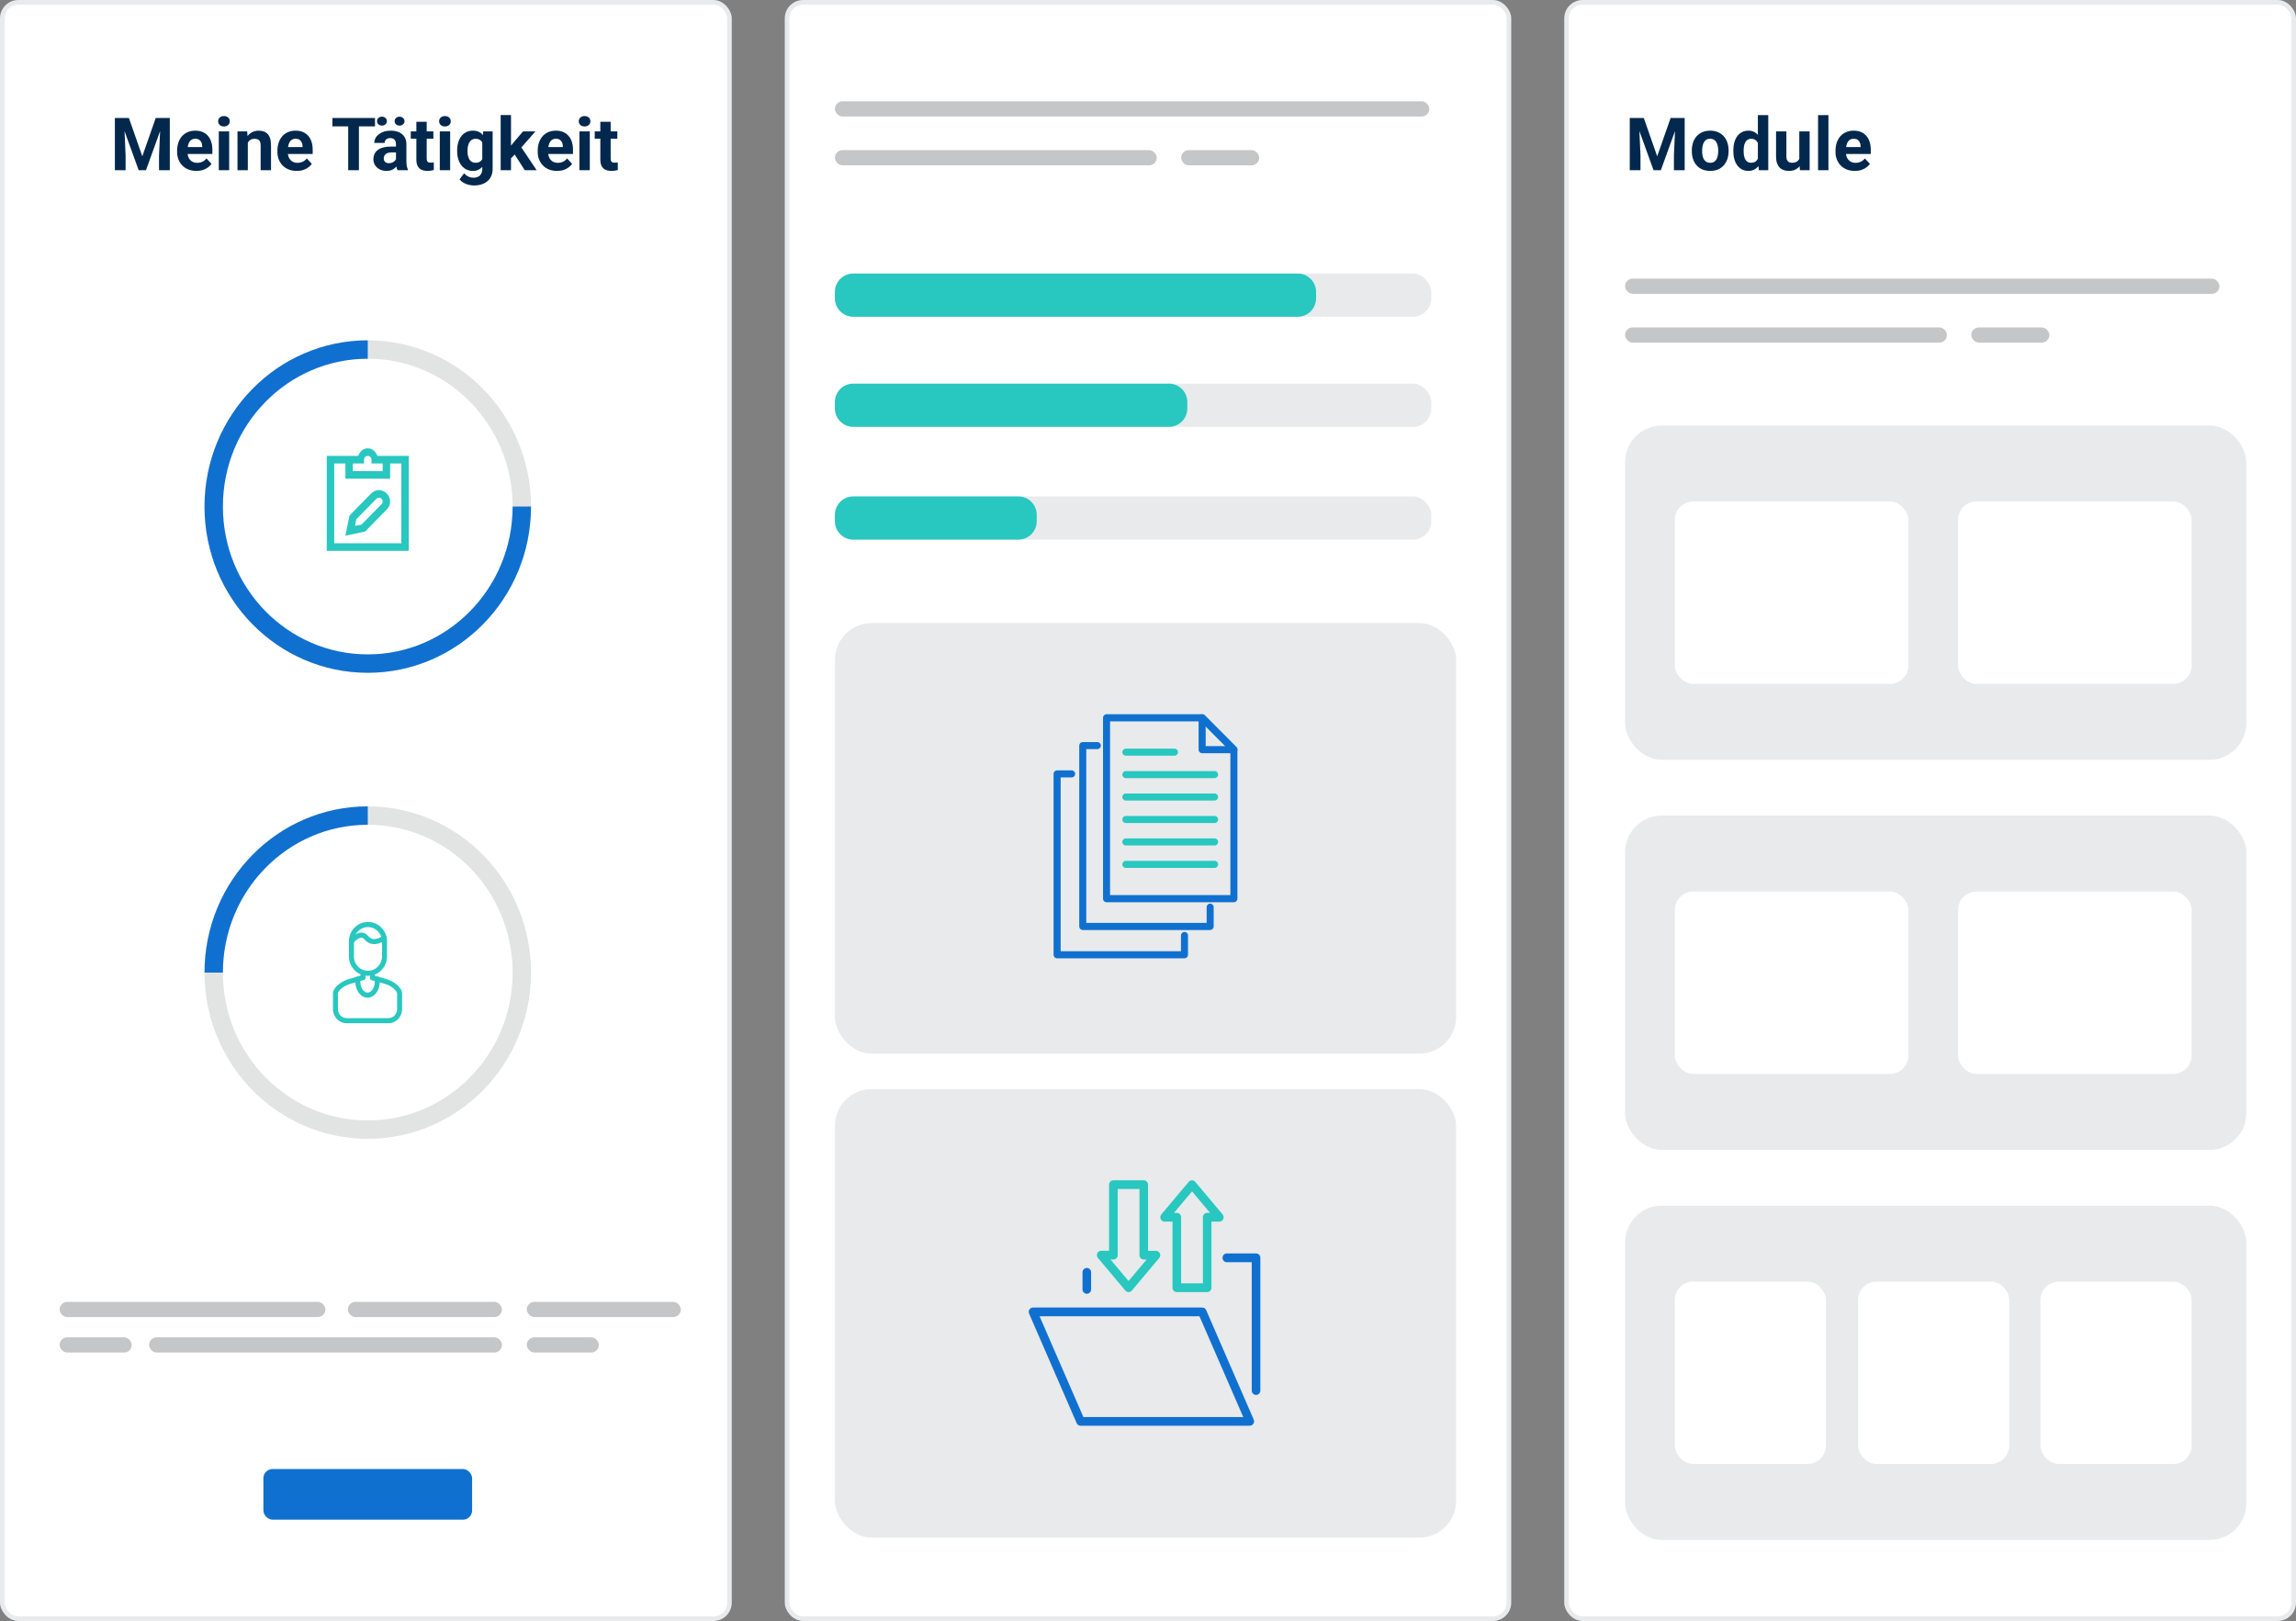 <svg width="500" height="353" viewBox="0 0 500 353" fill="none" xmlns="http://www.w3.org/2000/svg">
<rect x="0" y="0" width="500" height="353" fill="#808080" stroke="none"/>
<rect x="0.5" y="0.5" width="158.353" height="352" rx="3.5" fill="white" stroke="#E8EAEB"/>
<rect x="171.401" y="0.5" width="157.199" height="352" rx="3.5" fill="white" stroke="#E8EAEB"/>
<rect x="341.147" y="0.5" width="158.353" height="352" rx="3.5" fill="white" stroke="#E8EAEB"/>
<rect x="353.896" y="60.672" width="129.438" height="3.309" rx="1.655" fill="#C4C6C7"/>
<rect x="429.295" y="71.302" width="16.991" height="3.309" rx="1.655" fill="#C4C6C7"/>
<rect x="353.896" y="71.302" width="70.089" height="3.309" rx="1.655" fill="#C4C6C7"/>
<ellipse cx="80.087" cy="110.313" rx="33.55" ry="34.197" stroke="#E2E3E3" stroke-width="4"/>
<path d="M113.636 110.313C113.636 129.199 98.616 144.509 80.087 144.509C61.558 144.509 46.537 129.199 46.537 110.313C46.537 91.426 61.558 76.116 80.087 76.116" stroke="#1070D0" stroke-width="4"/>
<path d="M80.087 97.627C79.067 97.627 78.349 98.366 77.989 99.281H76.028H75.216H71.158V119.965H89.015V99.281H84.957H84.145H82.184C81.824 98.366 81.106 97.627 80.087 97.627ZM80.087 99.281C80.545 99.281 80.898 99.641 80.898 100.109V100.936H81.71H83.333V102.591H76.84V100.936H79.275V100.109C79.275 99.641 79.628 99.281 80.087 99.281ZM72.781 100.936H75.216V104.245H84.957V100.936H87.392V118.31H72.781V100.936ZM82.522 106.727C81.913 106.727 81.304 106.976 80.817 107.472L76.109 112.27L75.216 116.655L79.519 115.746L84.226 110.946C84.713 110.45 84.957 109.83 84.957 109.209C84.957 108.589 84.713 107.969 84.226 107.472C83.739 106.976 83.13 106.727 82.522 106.727ZM82.522 108.382C82.725 108.382 82.927 108.465 83.089 108.631C83.414 108.962 83.414 109.457 83.089 109.788L78.707 114.256L77.326 114.505L77.571 113.097L81.954 108.631C82.116 108.465 82.319 108.382 82.522 108.382Z" fill="#28C7C0"/>
<ellipse cx="80.087" cy="211.8" rx="33.55" ry="34.197" stroke="#E2E3E3" stroke-width="4"/>
<path d="M46.537 211.8C46.537 192.914 61.558 177.603 80.087 177.603" stroke="#1070D0" stroke-width="4"/>
<path d="M80.131 212.502C77.842 212.502 75.983 210.61 75.983 208.279V204.992C75.983 202.661 77.842 200.769 80.131 200.769C82.42 200.769 84.278 202.661 84.278 204.992V208.279C84.278 210.61 82.42 212.502 80.131 212.502ZM80.131 201.884C78.439 201.884 77.069 203.279 77.069 205.002V208.289C77.069 210.012 78.439 211.407 80.131 211.407C81.823 211.407 83.193 210.012 83.193 208.289V205.002C83.193 203.279 81.823 201.884 80.131 201.884Z" fill="#28C7C0"/>
<path d="M84.572 222.831H75.504C73.861 222.831 72.511 221.467 72.511 219.783V216.397C72.511 215.7 72.931 215.002 73.763 214.345C74.428 213.817 75.211 213.419 76.101 213.16L78.908 212.353C79.202 212.273 79.495 212.442 79.573 212.731C79.652 213.02 79.485 213.329 79.202 213.409L76.394 214.215C75.641 214.435 74.986 214.763 74.428 215.202C73.89 215.63 73.597 216.048 73.597 216.387V219.773C73.597 220.839 74.448 221.716 75.504 221.716H84.572C85.619 221.716 86.479 220.849 86.479 219.773V216.387C86.479 216.048 86.186 215.63 85.648 215.202C85.1 214.763 84.435 214.425 83.682 214.215L80.953 213.439C80.669 213.359 80.493 213.05 80.581 212.761C80.659 212.472 80.962 212.293 81.246 212.383L83.975 213.16C84.865 213.419 85.658 213.807 86.313 214.345C87.145 215.002 87.565 215.7 87.565 216.397V219.783C87.565 221.457 86.225 222.831 84.572 222.831Z" fill="#28C7C0"/>
<path d="M79.055 213.439C78.752 213.439 78.517 213.189 78.517 212.891V211.944C78.517 211.636 78.761 211.397 79.055 211.397C79.348 211.397 79.593 211.646 79.593 211.944V212.891C79.593 213.199 79.348 213.439 79.055 213.439Z" fill="#28C7C0"/>
<path d="M81.099 213.468C80.796 213.468 80.561 213.219 80.561 212.921V211.954C80.561 211.646 80.806 211.407 81.099 211.407C81.393 211.407 81.637 211.656 81.637 211.954V212.921C81.637 213.229 81.393 213.468 81.099 213.468Z" fill="#28C7C0"/>
<path d="M80.033 217.263C78.566 217.263 77.372 215.69 77.372 213.767C77.372 213.548 77.392 213.329 77.421 213.12C77.46 212.821 77.734 212.612 78.037 212.652C78.331 212.691 78.536 212.98 78.497 213.279C78.478 213.439 78.468 213.598 78.468 213.767C78.468 215.062 79.192 216.158 80.043 216.158C80.894 216.158 81.618 215.062 81.618 213.767C81.618 213.598 81.608 213.439 81.588 213.279C81.549 212.98 81.755 212.701 82.048 212.652C82.342 212.612 82.615 212.821 82.664 213.12C82.694 213.329 82.713 213.548 82.713 213.767C82.713 215.7 81.52 217.263 80.053 217.263H80.033Z" fill="#28C7C0"/>
<path d="M81.461 205.59C81.06 205.59 80.689 205.51 80.336 205.341C79.896 205.131 79.622 204.843 79.407 204.604C79.182 204.364 79.065 204.245 78.869 204.195C78.4 204.086 77.715 204.494 76.942 205.351C76.737 205.57 76.394 205.59 76.179 205.38C75.964 205.171 75.944 204.823 76.15 204.604C77.245 203.398 78.214 202.92 79.114 203.129C79.642 203.249 79.935 203.568 80.199 203.857C80.385 204.056 80.552 204.235 80.796 204.345C81.236 204.554 81.931 204.683 83.408 203.817C83.672 203.667 83.995 203.757 84.151 204.026C84.298 204.295 84.21 204.623 83.946 204.783C82.997 205.331 82.185 205.61 81.461 205.61V205.59Z" fill="#28C7C0"/>
<path d="M26.086 25.688H28.07L30.992 34.039L33.914 25.688H35.898L31.789 37.062H30.195L26.086 25.688ZM25.016 25.688H26.992L27.352 33.828V37.062H25.016V25.688ZM34.992 25.688H36.977V37.062H34.633V33.828L34.992 25.688ZM42.781 37.219C42.125 37.219 41.536 37.115 41.016 36.906C40.495 36.693 40.052 36.398 39.688 36.023C39.328 35.648 39.052 35.214 38.859 34.719C38.667 34.219 38.57 33.688 38.57 33.125V32.812C38.57 32.172 38.661 31.586 38.844 31.055C39.026 30.523 39.286 30.062 39.625 29.672C39.969 29.281 40.385 28.982 40.875 28.773C41.365 28.56 41.917 28.453 42.531 28.453C43.13 28.453 43.661 28.552 44.125 28.75C44.589 28.948 44.977 29.229 45.289 29.594C45.607 29.958 45.846 30.396 46.008 30.906C46.169 31.412 46.25 31.974 46.25 32.594V33.531H39.531V32.031H44.039V31.859C44.039 31.547 43.982 31.268 43.867 31.023C43.758 30.773 43.591 30.576 43.367 30.43C43.143 30.284 42.857 30.211 42.508 30.211C42.211 30.211 41.956 30.276 41.742 30.406C41.529 30.537 41.354 30.719 41.219 30.953C41.089 31.188 40.99 31.463 40.922 31.781C40.859 32.094 40.828 32.438 40.828 32.812V33.125C40.828 33.464 40.875 33.776 40.969 34.062C41.068 34.349 41.206 34.596 41.383 34.805C41.565 35.013 41.784 35.175 42.039 35.289C42.3 35.404 42.594 35.461 42.922 35.461C43.328 35.461 43.706 35.383 44.055 35.227C44.409 35.065 44.714 34.823 44.969 34.5L46.062 35.688C45.885 35.943 45.643 36.188 45.336 36.422C45.034 36.656 44.669 36.849 44.242 37C43.815 37.146 43.328 37.219 42.781 37.219ZM49.906 28.609V37.062H47.648V28.609H49.906ZM47.508 26.406C47.508 26.078 47.622 25.807 47.852 25.594C48.081 25.38 48.388 25.273 48.773 25.273C49.154 25.273 49.458 25.38 49.688 25.594C49.922 25.807 50.039 26.078 50.039 26.406C50.039 26.734 49.922 27.005 49.688 27.219C49.458 27.432 49.154 27.539 48.773 27.539C48.388 27.539 48.081 27.432 47.852 27.219C47.622 27.005 47.508 26.734 47.508 26.406ZM53.969 30.414V37.062H51.719V28.609H53.828L53.969 30.414ZM53.641 32.539H53.031C53.031 31.914 53.112 31.352 53.273 30.852C53.435 30.346 53.661 29.917 53.953 29.562C54.245 29.203 54.591 28.93 54.992 28.742C55.398 28.549 55.852 28.453 56.352 28.453C56.747 28.453 57.109 28.51 57.438 28.625C57.766 28.74 58.047 28.922 58.281 29.172C58.521 29.422 58.703 29.753 58.828 30.164C58.958 30.576 59.023 31.078 59.023 31.672V37.062H56.758V31.664C56.758 31.289 56.706 30.997 56.602 30.789C56.497 30.581 56.344 30.435 56.141 30.352C55.943 30.263 55.698 30.219 55.406 30.219C55.104 30.219 54.841 30.279 54.617 30.398C54.398 30.518 54.216 30.685 54.07 30.898C53.93 31.107 53.823 31.352 53.75 31.633C53.677 31.914 53.641 32.216 53.641 32.539ZM64.625 37.219C63.969 37.219 63.38 37.115 62.859 36.906C62.339 36.693 61.896 36.398 61.531 36.023C61.172 35.648 60.896 35.214 60.703 34.719C60.51 34.219 60.414 33.688 60.414 33.125V32.812C60.414 32.172 60.505 31.586 60.688 31.055C60.87 30.523 61.13 30.062 61.469 29.672C61.812 29.281 62.229 28.982 62.719 28.773C63.208 28.56 63.76 28.453 64.375 28.453C64.974 28.453 65.505 28.552 65.969 28.75C66.432 28.948 66.82 29.229 67.133 29.594C67.451 29.958 67.69 30.396 67.852 30.906C68.013 31.412 68.094 31.974 68.094 32.594V33.531H61.375V32.031H65.883V31.859C65.883 31.547 65.826 31.268 65.711 31.023C65.602 30.773 65.435 30.576 65.211 30.43C64.987 30.284 64.701 30.211 64.352 30.211C64.055 30.211 63.8 30.276 63.586 30.406C63.372 30.537 63.198 30.719 63.062 30.953C62.932 31.188 62.833 31.463 62.766 31.781C62.703 32.094 62.672 32.438 62.672 32.812V33.125C62.672 33.464 62.719 33.776 62.812 34.062C62.911 34.349 63.05 34.596 63.227 34.805C63.409 35.013 63.628 35.175 63.883 35.289C64.143 35.404 64.438 35.461 64.766 35.461C65.172 35.461 65.549 35.383 65.898 35.227C66.253 35.065 66.557 34.823 66.812 34.5L67.906 35.688C67.729 35.943 67.487 36.188 67.18 36.422C66.878 36.656 66.513 36.849 66.086 37C65.659 37.146 65.172 37.219 64.625 37.219ZM78.164 25.688V37.062H75.828V25.688H78.164ZM81.664 25.688V27.523H72.383V25.688H81.664ZM86.234 35.156V31.391C86.234 31.12 86.19 30.888 86.102 30.695C86.013 30.497 85.875 30.344 85.688 30.234C85.505 30.125 85.268 30.07 84.977 30.07C84.727 30.07 84.51 30.115 84.328 30.203C84.146 30.287 84.005 30.409 83.906 30.57C83.807 30.727 83.758 30.912 83.758 31.125H81.508C81.508 30.766 81.591 30.424 81.758 30.102C81.924 29.779 82.167 29.495 82.484 29.25C82.802 29 83.18 28.805 83.617 28.664C84.06 28.523 84.555 28.453 85.102 28.453C85.758 28.453 86.341 28.562 86.852 28.781C87.362 29 87.763 29.328 88.055 29.766C88.352 30.203 88.5 30.75 88.5 31.406V35.023C88.5 35.487 88.529 35.867 88.586 36.164C88.643 36.456 88.727 36.711 88.836 36.93V37.062H86.562C86.453 36.833 86.37 36.547 86.312 36.203C86.26 35.854 86.234 35.505 86.234 35.156ZM86.531 31.914L86.547 33.188H85.289C84.992 33.188 84.734 33.221 84.516 33.289C84.297 33.357 84.117 33.453 83.977 33.578C83.836 33.698 83.732 33.839 83.664 34C83.602 34.161 83.57 34.339 83.57 34.531C83.57 34.724 83.615 34.898 83.703 35.055C83.792 35.206 83.919 35.325 84.086 35.414C84.253 35.497 84.448 35.539 84.672 35.539C85.01 35.539 85.305 35.471 85.555 35.336C85.805 35.2 85.997 35.034 86.133 34.836C86.273 34.638 86.346 34.45 86.352 34.273L86.945 35.227C86.862 35.44 86.747 35.661 86.602 35.891C86.461 36.12 86.281 36.336 86.062 36.539C85.844 36.737 85.581 36.901 85.273 37.031C84.966 37.156 84.602 37.219 84.18 37.219C83.643 37.219 83.156 37.112 82.719 36.898C82.287 36.68 81.943 36.38 81.688 36C81.438 35.615 81.312 35.177 81.312 34.688C81.312 34.245 81.396 33.852 81.562 33.508C81.729 33.164 81.974 32.875 82.297 32.641C82.625 32.401 83.034 32.221 83.523 32.102C84.013 31.977 84.581 31.914 85.227 31.914H86.531ZM82.102 26.383C82.102 26.112 82.203 25.883 82.406 25.695C82.615 25.503 82.87 25.406 83.172 25.406C83.484 25.406 83.742 25.503 83.945 25.695C84.148 25.883 84.25 26.112 84.25 26.383C84.25 26.654 84.148 26.883 83.945 27.07C83.742 27.258 83.484 27.352 83.172 27.352C82.87 27.352 82.615 27.258 82.406 27.07C82.203 26.883 82.102 26.654 82.102 26.383ZM85.938 26.391C85.938 26.115 86.039 25.883 86.242 25.695C86.445 25.508 86.701 25.414 87.008 25.414C87.315 25.414 87.57 25.508 87.773 25.695C87.982 25.883 88.086 26.115 88.086 26.391C88.086 26.662 87.982 26.891 87.773 27.078C87.57 27.26 87.315 27.352 87.008 27.352C86.701 27.352 86.445 27.26 86.242 27.078C86.039 26.891 85.938 26.662 85.938 26.391ZM94.375 28.609V30.203H89.453V28.609H94.375ZM90.672 26.523H92.922V34.516C92.922 34.76 92.953 34.948 93.016 35.078C93.083 35.208 93.182 35.3 93.312 35.352C93.443 35.398 93.607 35.422 93.805 35.422C93.945 35.422 94.07 35.417 94.18 35.406C94.294 35.391 94.391 35.375 94.469 35.359L94.477 37.016C94.284 37.078 94.076 37.128 93.852 37.164C93.628 37.2 93.38 37.219 93.109 37.219C92.615 37.219 92.182 37.138 91.812 36.977C91.448 36.81 91.167 36.544 90.969 36.18C90.771 35.815 90.672 35.336 90.672 34.742V26.523ZM98.031 28.609V37.062H95.773V28.609H98.031ZM95.633 26.406C95.633 26.078 95.747 25.807 95.977 25.594C96.206 25.38 96.513 25.273 96.898 25.273C97.279 25.273 97.583 25.38 97.812 25.594C98.047 25.807 98.164 26.078 98.164 26.406C98.164 26.734 98.047 27.005 97.812 27.219C97.583 27.432 97.279 27.539 96.898 27.539C96.513 27.539 96.206 27.432 95.977 27.219C95.747 27.005 95.633 26.734 95.633 26.406ZM105.242 28.609H107.281V36.781C107.281 37.552 107.109 38.206 106.766 38.742C106.427 39.284 105.953 39.693 105.344 39.969C104.734 40.25 104.026 40.391 103.219 40.391C102.865 40.391 102.49 40.344 102.094 40.25C101.703 40.156 101.328 40.01 100.969 39.812C100.615 39.615 100.318 39.365 100.078 39.062L101.07 37.734C101.331 38.036 101.633 38.271 101.977 38.438C102.32 38.609 102.701 38.695 103.117 38.695C103.523 38.695 103.867 38.62 104.148 38.469C104.43 38.323 104.646 38.107 104.797 37.82C104.948 37.539 105.023 37.198 105.023 36.797V30.562L105.242 28.609ZM99.555 32.938V32.773C99.555 32.128 99.633 31.542 99.789 31.016C99.951 30.484 100.177 30.029 100.469 29.648C100.766 29.268 101.125 28.974 101.547 28.766C101.969 28.557 102.445 28.453 102.977 28.453C103.539 28.453 104.01 28.557 104.391 28.766C104.771 28.974 105.083 29.271 105.328 29.656C105.573 30.037 105.763 30.487 105.898 31.008C106.039 31.523 106.148 32.089 106.227 32.703V33.062C106.148 33.651 106.031 34.198 105.875 34.703C105.719 35.208 105.513 35.651 105.258 36.031C105.003 36.406 104.685 36.698 104.305 36.906C103.93 37.115 103.482 37.219 102.961 37.219C102.44 37.219 101.969 37.112 101.547 36.898C101.13 36.685 100.773 36.385 100.477 36C100.18 35.615 99.951 35.161 99.789 34.641C99.633 34.12 99.555 33.552 99.555 32.938ZM101.805 32.773V32.938C101.805 33.286 101.839 33.612 101.906 33.914C101.974 34.216 102.078 34.484 102.219 34.719C102.365 34.948 102.544 35.128 102.758 35.258C102.977 35.383 103.234 35.445 103.531 35.445C103.943 35.445 104.279 35.359 104.539 35.188C104.799 35.01 104.995 34.768 105.125 34.461C105.255 34.154 105.331 33.8 105.352 33.398V32.375C105.341 32.047 105.297 31.753 105.219 31.492C105.141 31.227 105.031 31 104.891 30.812C104.75 30.625 104.568 30.479 104.344 30.375C104.12 30.271 103.854 30.219 103.547 30.219C103.25 30.219 102.992 30.287 102.773 30.422C102.56 30.552 102.38 30.732 102.234 30.961C102.094 31.19 101.987 31.461 101.914 31.773C101.841 32.081 101.805 32.414 101.805 32.773ZM111.281 25.055V37.062H109.031V25.055H111.281ZM116.609 28.609L112.938 32.797L110.969 34.789L110.148 33.164L111.711 31.18L113.906 28.609H116.609ZM114.273 37.062L111.773 33.156L113.328 31.797L116.867 37.062H114.273ZM121.312 37.219C120.656 37.219 120.068 37.115 119.547 36.906C119.026 36.693 118.583 36.398 118.219 36.023C117.859 35.648 117.583 35.214 117.391 34.719C117.198 34.219 117.102 33.688 117.102 33.125V32.812C117.102 32.172 117.193 31.586 117.375 31.055C117.557 30.523 117.818 30.062 118.156 29.672C118.5 29.281 118.917 28.982 119.406 28.773C119.896 28.56 120.448 28.453 121.062 28.453C121.661 28.453 122.193 28.552 122.656 28.75C123.12 28.948 123.508 29.229 123.82 29.594C124.138 29.958 124.378 30.396 124.539 30.906C124.701 31.412 124.781 31.974 124.781 32.594V33.531H118.062V32.031H122.57V31.859C122.57 31.547 122.513 31.268 122.398 31.023C122.289 30.773 122.122 30.576 121.898 30.43C121.674 30.284 121.388 30.211 121.039 30.211C120.742 30.211 120.487 30.276 120.273 30.406C120.06 30.537 119.885 30.719 119.75 30.953C119.62 31.188 119.521 31.463 119.453 31.781C119.391 32.094 119.359 32.438 119.359 32.812V33.125C119.359 33.464 119.406 33.776 119.5 34.062C119.599 34.349 119.737 34.596 119.914 34.805C120.096 35.013 120.315 35.175 120.57 35.289C120.831 35.404 121.125 35.461 121.453 35.461C121.859 35.461 122.237 35.383 122.586 35.227C122.94 35.065 123.245 34.823 123.5 34.5L124.594 35.688C124.417 35.943 124.174 36.188 123.867 36.422C123.565 36.656 123.201 36.849 122.773 37C122.346 37.146 121.859 37.219 121.312 37.219ZM128.438 28.609V37.062H126.18V28.609H128.438ZM126.039 26.406C126.039 26.078 126.154 25.807 126.383 25.594C126.612 25.38 126.919 25.273 127.305 25.273C127.685 25.273 127.99 25.38 128.219 25.594C128.453 25.807 128.57 26.078 128.57 26.406C128.57 26.734 128.453 27.005 128.219 27.219C127.99 27.432 127.685 27.539 127.305 27.539C126.919 27.539 126.612 27.432 126.383 27.219C126.154 27.005 126.039 26.734 126.039 26.406ZM134.438 28.609V30.203H129.516V28.609H134.438ZM130.734 26.523H132.984V34.516C132.984 34.76 133.016 34.948 133.078 35.078C133.146 35.208 133.245 35.3 133.375 35.352C133.505 35.398 133.669 35.422 133.867 35.422C134.008 35.422 134.133 35.417 134.242 35.406C134.357 35.391 134.453 35.375 134.531 35.359L134.539 37.016C134.346 37.078 134.138 37.128 133.914 37.164C133.69 37.2 133.443 37.219 133.172 37.219C132.677 37.219 132.245 37.138 131.875 36.977C131.51 36.81 131.229 36.544 131.031 36.18C130.833 35.815 130.734 35.336 130.734 34.742V26.523Z" fill="#03284D"/>
<path d="M355.982 25.688H357.966L360.888 34.039L363.81 25.688H365.794L361.685 37.062H360.091L355.982 25.688ZM354.912 25.688H356.888L357.248 33.828V37.062H354.912V25.688ZM364.888 25.688H366.873V37.062H364.529V33.828L364.888 25.688ZM368.427 32.922V32.758C368.427 32.138 368.516 31.568 368.693 31.047C368.87 30.521 369.128 30.065 369.466 29.68C369.805 29.294 370.222 28.995 370.716 28.781C371.211 28.562 371.779 28.453 372.419 28.453C373.06 28.453 373.63 28.562 374.13 28.781C374.63 28.995 375.05 29.294 375.388 29.68C375.732 30.065 375.992 30.521 376.169 31.047C376.347 31.568 376.435 32.138 376.435 32.758V32.922C376.435 33.536 376.347 34.107 376.169 34.633C375.992 35.154 375.732 35.609 375.388 36C375.05 36.385 374.633 36.685 374.138 36.898C373.643 37.112 373.076 37.219 372.435 37.219C371.794 37.219 371.224 37.112 370.724 36.898C370.229 36.685 369.81 36.385 369.466 36C369.128 35.609 368.87 35.154 368.693 34.633C368.516 34.107 368.427 33.536 368.427 32.922ZM370.677 32.758V32.922C370.677 33.276 370.708 33.607 370.771 33.914C370.833 34.221 370.932 34.492 371.068 34.727C371.208 34.956 371.391 35.135 371.615 35.266C371.839 35.396 372.112 35.461 372.435 35.461C372.748 35.461 373.016 35.396 373.24 35.266C373.464 35.135 373.643 34.956 373.779 34.727C373.914 34.492 374.013 34.221 374.076 33.914C374.143 33.607 374.177 33.276 374.177 32.922V32.758C374.177 32.414 374.143 32.091 374.076 31.789C374.013 31.482 373.912 31.211 373.771 30.977C373.636 30.737 373.456 30.549 373.232 30.414C373.008 30.279 372.737 30.211 372.419 30.211C372.102 30.211 371.831 30.279 371.607 30.414C371.388 30.549 371.208 30.737 371.068 30.977C370.932 31.211 370.833 31.482 370.771 31.789C370.708 32.091 370.677 32.414 370.677 32.758ZM382.81 35.219V25.062H385.076V37.062H383.037L382.81 35.219ZM377.466 32.938V32.773C377.466 32.128 377.539 31.542 377.685 31.016C377.831 30.484 378.044 30.029 378.326 29.648C378.607 29.268 378.953 28.974 379.365 28.766C379.776 28.557 380.245 28.453 380.771 28.453C381.266 28.453 381.698 28.557 382.068 28.766C382.443 28.974 382.761 29.271 383.021 29.656C383.287 30.037 383.5 30.487 383.662 31.008C383.823 31.523 383.94 32.089 384.013 32.703V33.062C383.94 33.651 383.823 34.198 383.662 34.703C383.5 35.208 383.287 35.651 383.021 36.031C382.761 36.406 382.443 36.698 382.068 36.906C381.693 37.115 381.255 37.219 380.755 37.219C380.229 37.219 379.761 37.112 379.349 36.898C378.943 36.685 378.599 36.385 378.318 36C378.042 35.615 377.831 35.161 377.685 34.641C377.539 34.12 377.466 33.552 377.466 32.938ZM379.716 32.773V32.938C379.716 33.286 379.742 33.612 379.794 33.914C379.852 34.216 379.943 34.484 380.068 34.719C380.198 34.948 380.365 35.128 380.568 35.258C380.776 35.383 381.029 35.445 381.326 35.445C381.711 35.445 382.029 35.359 382.279 35.188C382.529 35.01 382.719 34.768 382.849 34.461C382.985 34.154 383.063 33.8 383.083 33.398V32.375C383.068 32.047 383.021 31.753 382.943 31.492C382.87 31.227 382.761 31 382.615 30.812C382.474 30.625 382.297 30.479 382.083 30.375C381.875 30.271 381.628 30.219 381.341 30.219C381.05 30.219 380.8 30.287 380.591 30.422C380.383 30.552 380.214 30.732 380.083 30.961C379.958 31.19 379.865 31.461 379.802 31.773C379.745 32.081 379.716 32.414 379.716 32.773ZM391.833 35.039V28.609H394.083V37.062H391.966L391.833 35.039ZM392.083 33.305L392.748 33.289C392.748 33.852 392.682 34.375 392.552 34.859C392.422 35.339 392.227 35.755 391.966 36.109C391.706 36.458 391.378 36.732 390.982 36.93C390.586 37.122 390.12 37.219 389.583 37.219C389.172 37.219 388.792 37.161 388.443 37.047C388.099 36.927 387.802 36.742 387.552 36.492C387.307 36.237 387.115 35.911 386.974 35.516C386.839 35.115 386.771 34.633 386.771 34.07V28.609H389.021V34.086C389.021 34.336 389.05 34.547 389.107 34.719C389.169 34.891 389.255 35.031 389.365 35.141C389.474 35.25 389.602 35.328 389.748 35.375C389.899 35.422 390.065 35.445 390.248 35.445C390.711 35.445 391.076 35.352 391.341 35.164C391.612 34.977 391.802 34.721 391.912 34.398C392.026 34.07 392.083 33.706 392.083 33.305ZM398.177 25.062V37.062H395.919V25.062H398.177ZM403.927 37.219C403.271 37.219 402.682 37.115 402.162 36.906C401.641 36.693 401.198 36.398 400.833 36.023C400.474 35.648 400.198 35.214 400.005 34.719C399.813 34.219 399.716 33.688 399.716 33.125V32.812C399.716 32.172 399.807 31.586 399.99 31.055C400.172 30.523 400.432 30.062 400.771 29.672C401.115 29.281 401.531 28.982 402.021 28.773C402.511 28.56 403.063 28.453 403.677 28.453C404.276 28.453 404.807 28.552 405.271 28.75C405.735 28.948 406.123 29.229 406.435 29.594C406.753 29.958 406.992 30.396 407.154 30.906C407.315 31.412 407.396 31.974 407.396 32.594V33.531H400.677V32.031H405.185V31.859C405.185 31.547 405.128 31.268 405.013 31.023C404.904 30.773 404.737 30.576 404.513 30.43C404.289 30.284 404.003 30.211 403.654 30.211C403.357 30.211 403.102 30.276 402.888 30.406C402.675 30.537 402.5 30.719 402.365 30.953C402.235 31.188 402.136 31.463 402.068 31.781C402.005 32.094 401.974 32.438 401.974 32.812V33.125C401.974 33.464 402.021 33.776 402.115 34.062C402.214 34.349 402.352 34.596 402.529 34.805C402.711 35.013 402.93 35.175 403.185 35.289C403.445 35.404 403.74 35.461 404.068 35.461C404.474 35.461 404.852 35.383 405.201 35.227C405.555 35.065 405.86 34.823 406.115 34.5L407.208 35.688C407.031 35.943 406.789 36.188 406.482 36.422C406.18 36.656 405.815 36.849 405.388 37C404.961 37.146 404.474 37.219 403.927 37.219Z" fill="#03284D"/>
<rect x="57.359" y="319.906" width="45.455" height="11.031" rx="2" fill="#1070D0"/>
<rect x="28.679" y="294.534" width="15.693" height="3.309" rx="1.655" transform="rotate(-180 28.679 294.534)" fill="#C4C6C7"/>
<rect x="130.411" y="294.534" width="15.693" height="3.309" rx="1.655" transform="rotate(-180 130.411 294.534)" fill="#C4C6C7"/>
<rect x="109.307" y="294.534" width="76.84" height="3.309" rx="1.655" transform="rotate(-180 109.307 294.534)" fill="#C4C6C7"/>
<rect x="70.853" y="286.812" width="57.867" height="3.309" rx="1.655" transform="rotate(-180 70.853 286.812)" fill="#C4C6C7"/>
<rect x="109.307" y="286.812" width="33.55" height="3.309" rx="1.655" transform="rotate(-180 109.307 286.812)" fill="#C4C6C7"/>
<rect x="148.268" y="286.812" width="33.55" height="3.309" rx="1.655" transform="rotate(-180 148.268 286.812)" fill="#C4C6C7"/>
<rect x="181.818" y="59.569" width="129.87" height="9.406" rx="4" fill="#E8EAEB"/>
<path d="M181.818 63.569C181.818 61.36 183.609 59.569 185.818 59.569H282.6C284.809 59.569 286.6 61.36 286.6 63.569V64.974C286.6 67.183 284.809 68.974 282.6 68.974H185.818C183.609 68.974 181.818 67.183 181.818 64.974V63.569Z" fill="#28C7C0"/>
<rect x="181.818" y="83.547" width="129.87" height="9.406" rx="4" fill="#E8EAEB"/>
<path d="M181.818 87.547C181.818 85.338 183.609 83.547 185.818 83.547H254.56C256.769 83.547 258.56 85.338 258.56 87.547V88.953C258.56 91.162 256.769 92.953 254.56 92.953H185.818C183.609 92.953 181.818 91.162 181.818 88.953V87.547Z" fill="#28C7C0"/>
<rect x="181.818" y="108.106" width="129.87" height="9.406" rx="4" fill="#E8EAEB"/>
<path d="M181.818 112.106C181.818 109.897 183.609 108.106 185.818 108.106H221.764C223.973 108.106 225.764 109.897 225.764 112.106V113.512C225.764 115.721 223.973 117.512 221.764 117.512H185.818C183.609 117.512 181.818 115.721 181.818 113.512V112.106Z" fill="#28C7C0"/>
<rect x="181.818" y="22.062" width="129.438" height="3.309" rx="1.655" fill="#C4C6C7"/>
<rect x="257.217" y="32.693" width="16.991" height="3.309" rx="1.655" fill="#C4C6C7"/>
<rect x="181.818" y="32.693" width="70.089" height="3.309" rx="1.655" fill="#C4C6C7"/>
<rect x="181.818" y="135.684" width="135.281" height="93.766" rx="8" fill="#E8EAEB"/>
<rect x="353.896" y="92.662" width="135.281" height="72.806" rx="8" fill="#E8EAEB"/>
<rect x="364.719" y="109.209" width="50.866" height="39.712" rx="4" fill="white"/>
<rect x="426.407" y="109.209" width="50.866" height="39.712" rx="4" fill="white"/>
<rect x="181.818" y="237.172" width="135.281" height="97.672" rx="8" fill="#E8EAEB"/>
<g clip-path="url(#clip0_802_4520)">
<path d="M268.703 196.474H240.971C240.545 196.474 240.207 196.134 240.207 195.706V156.308C240.194 155.893 240.545 155.54 240.971 155.54H261.795C261.996 155.54 262.197 155.616 262.334 155.767L269.242 162.702C269.393 162.853 269.468 163.042 269.468 163.244V195.706C269.468 196.134 269.13 196.474 268.703 196.474ZM241.736 194.925H267.939V163.571L261.482 157.089H241.736V194.938V194.925Z" fill="#1070D0"/>
<path d="M268.703 164.024H261.783C261.582 164.024 261.382 163.949 261.244 163.798C261.106 163.647 261.018 163.458 261.018 163.256V156.308C261.018 155.994 261.219 155.717 261.507 155.591C261.795 155.465 262.121 155.541 262.347 155.755L269.255 162.69C269.481 162.917 269.543 163.244 269.418 163.533C269.293 163.823 269.017 164.012 268.703 164.012V164.024ZM262.56 162.476H266.848L262.56 158.171V162.476Z" fill="#1070D0"/>
<path d="M255.753 164.566H245.171C244.745 164.566 244.406 164.226 244.406 163.798C244.406 163.37 244.745 163.03 245.171 163.03H255.765C256.191 163.03 256.53 163.37 256.53 163.798C256.53 164.226 256.191 164.566 255.765 164.566H255.753Z" fill="#28C7C0"/>
<path d="M264.503 169.449H245.171C244.745 169.449 244.406 169.109 244.406 168.682C244.406 168.254 244.745 167.914 245.171 167.914H264.503C264.93 167.914 265.268 168.254 265.268 168.682C265.268 169.109 264.93 169.449 264.503 169.449Z" fill="#28C7C0"/>
<path d="M264.503 174.333H245.171C244.745 174.333 244.406 173.993 244.406 173.565C244.406 173.137 244.745 172.797 245.171 172.797H264.503C264.93 172.797 265.268 173.137 265.268 173.565C265.268 173.993 264.93 174.333 264.503 174.333Z" fill="#28C7C0"/>
<path d="M264.503 179.229H245.171C244.745 179.229 244.406 178.89 244.406 178.462C244.406 178.034 244.745 177.694 245.171 177.694H264.503C264.93 177.694 265.268 178.034 265.268 178.462C265.268 178.89 264.93 179.229 264.503 179.229Z" fill="#28C7C0"/>
<path d="M264.503 184.113H245.171C244.745 184.113 244.406 183.773 244.406 183.345C244.406 182.917 244.745 182.578 245.171 182.578H264.503C264.93 182.578 265.268 182.917 265.268 183.345C265.268 183.773 264.93 184.113 264.503 184.113Z" fill="#28C7C0"/>
<path d="M264.503 188.997H245.171C244.745 188.997 244.406 188.657 244.406 188.229C244.406 187.801 244.745 187.461 245.171 187.461H264.503C264.93 187.461 265.268 187.801 265.268 188.229C265.268 188.657 264.93 188.997 264.503 188.997Z" fill="#28C7C0"/>
<path d="M263.538 202.528H235.794C235.367 202.528 235.029 202.188 235.029 201.76V162.363C235.029 161.935 235.367 161.595 235.794 161.595H238.965C239.392 161.595 239.73 161.935 239.73 162.363C239.73 162.791 239.392 163.131 238.965 163.131H236.558V200.98H262.773V197.544C262.773 197.116 263.112 196.776 263.538 196.776C263.964 196.776 264.303 197.116 264.303 197.544V201.748C264.303 202.176 263.964 202.516 263.538 202.516V202.528Z" fill="#1070D0"/>
<path d="M257.946 208.696H230.202C229.776 208.696 229.437 208.356 229.437 207.928V168.53C229.437 168.103 229.776 167.763 230.202 167.763H233.374C233.8 167.763 234.139 168.103 234.139 168.53C234.139 168.958 233.8 169.298 233.374 169.298H230.979V207.148H257.182V203.711C257.182 203.283 257.52 202.944 257.946 202.944C258.373 202.944 258.711 203.283 258.711 203.711V207.915C258.711 208.343 258.373 208.683 257.946 208.683V208.696Z" fill="#1070D0"/>
</g>
<path d="M273.529 303.771C273.01 303.771 272.591 303.345 272.591 302.815V274.869H267.166C266.646 274.869 266.228 274.443 266.228 273.913C266.228 273.384 266.646 272.957 267.166 272.957H273.529C274.049 272.957 274.467 273.384 274.467 273.913V302.815C274.467 303.345 274.049 303.771 273.529 303.771Z" fill="#1070D0"/>
<path d="M236.675 281.738C236.156 281.738 235.737 281.312 235.737 280.782V277.076C235.737 276.546 236.156 276.12 236.675 276.12C237.194 276.12 237.613 276.546 237.613 277.076V280.782C237.613 281.312 237.194 281.738 236.675 281.738Z" fill="#1070D0"/>
<path d="M272.173 310.478H235.319C234.944 310.478 234.612 310.257 234.467 309.919L224.107 286.062C223.977 285.768 224.006 285.43 224.179 285.165C224.352 284.9 224.64 284.739 224.958 284.739H261.812C262.187 284.739 262.519 284.959 262.664 285.297L273.024 309.14C273.154 309.434 273.125 309.772 272.952 310.037C272.779 310.302 272.49 310.463 272.173 310.463V310.478ZM235.925 308.581H270.744L261.206 286.636H226.387L235.925 308.581Z" fill="#1070D0"/>
<path d="M245.766 281.37C245.492 281.37 245.232 281.253 245.059 281.032L239.099 273.943C238.869 273.663 238.811 273.266 238.955 272.928C239.114 272.59 239.431 272.369 239.807 272.369H241.524V257.984C241.524 257.455 241.942 257.028 242.462 257.028H249.071C249.59 257.028 250.009 257.455 250.009 257.984V272.384H251.726C252.086 272.384 252.418 272.604 252.577 272.943C252.736 273.281 252.678 273.678 252.433 273.957L246.473 281.047C246.3 281.253 246.04 281.385 245.766 281.385V281.37ZM241.827 274.281L245.766 278.958L249.705 274.281H249.085C248.566 274.281 248.147 273.854 248.147 273.325V258.926H243.4V273.325C243.4 273.854 242.981 274.281 242.462 274.281H241.841H241.827Z" fill="#28C7C0"/>
<path d="M262.88 281.37H256.271C255.752 281.37 255.333 280.944 255.333 280.414V266.03H253.616C253.255 266.03 252.924 265.809 252.765 265.471C252.606 265.132 252.664 264.735 252.909 264.456L258.869 257.366C259.042 257.161 259.302 257.028 259.576 257.028C259.85 257.028 260.11 257.146 260.283 257.366L266.242 264.456C266.473 264.735 266.531 265.132 266.387 265.471C266.228 265.809 265.911 266.03 265.535 266.03H263.818V280.429C263.818 280.959 263.4 281.385 262.88 281.385V281.37ZM257.209 279.473H261.957V265.074C261.957 264.544 262.375 264.118 262.895 264.118H263.515L259.59 259.44L255.651 264.118H256.271C256.791 264.118 257.209 264.544 257.209 265.074V279.473Z" fill="#28C7C0"/>
<rect x="353.896" y="177.603" width="135.281" height="72.806" rx="8" fill="#E8EAEB"/>
<rect x="364.719" y="194.15" width="50.866" height="39.712" rx="4" fill="white"/>
<rect x="426.407" y="194.15" width="50.866" height="39.712" rx="4" fill="white"/>
<rect x="353.896" y="262.544" width="135.281" height="72.806" rx="8" fill="#E8EAEB"/>
<rect x="364.719" y="279.091" width="32.917" height="39.712" rx="4" fill="white"/>
<rect x="404.64" y="279.091" width="32.917" height="39.712" rx="4" fill="white"/>
<rect x="444.355" y="279.091" width="32.917" height="39.712" rx="4" fill="white"/>
<defs>
<clipPath id="clip0_802_4520">
<rect width="40.043" height="53.155" fill="white" transform="translate(229.437 155.541)"/>
</clipPath>
</defs>
</svg>
